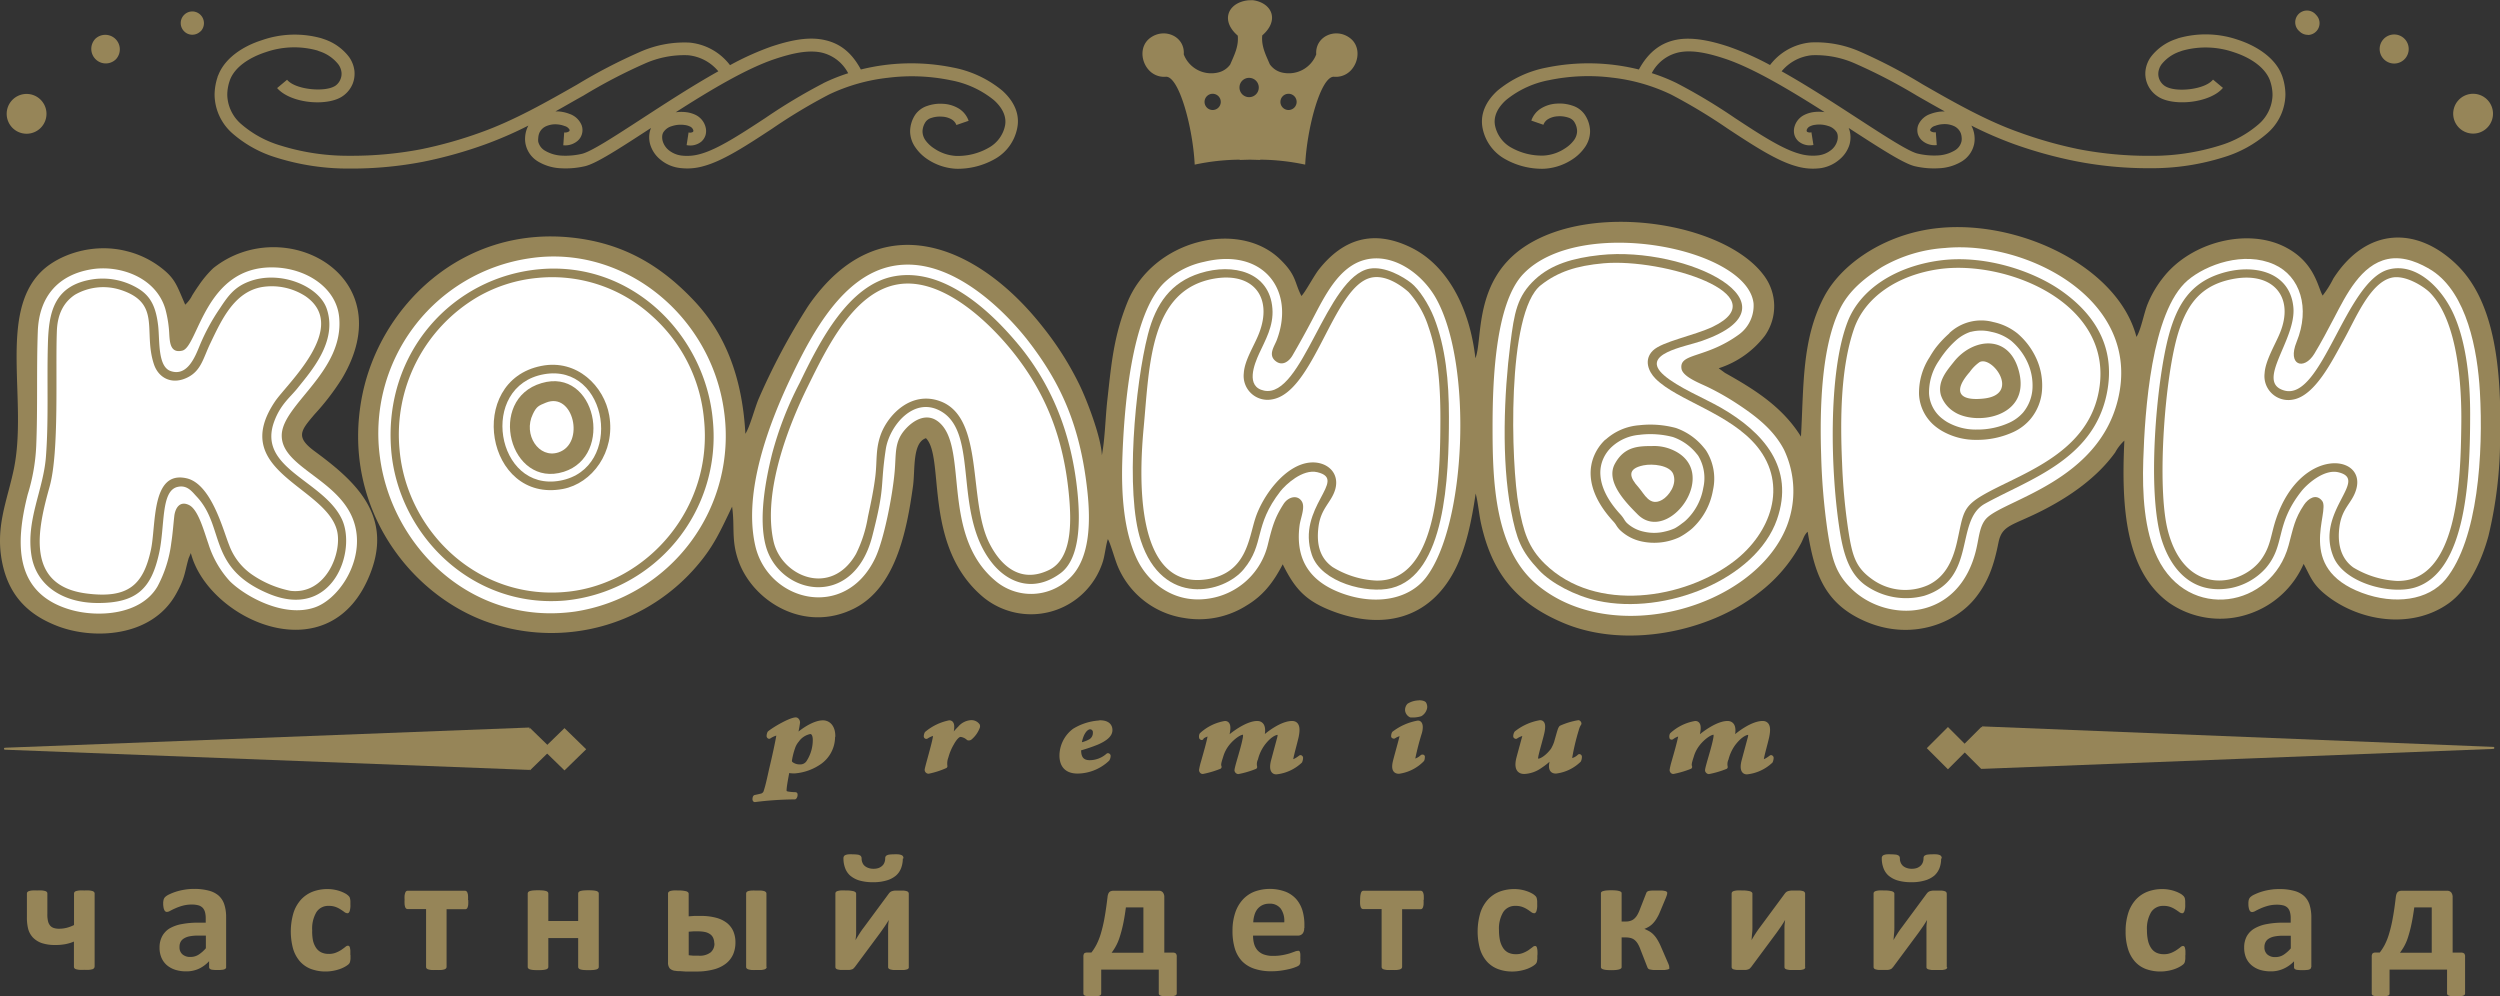 <?xml version="1.0" encoding="UTF-8"?> <svg xmlns="http://www.w3.org/2000/svg" viewBox="0 0 502.49 200.27"><rect x="0" y="0" width="502.49" height="200.27" fill="#333333" stroke="none"/> <defs> <style>.cls-1,.cls-2,.cls-4{fill:#968558;}.cls-1{stroke:#968558;stroke-linecap:round;stroke-linejoin:round;stroke-width:0.85px;}.cls-1,.cls-2,.cls-3{fill-rule:evenodd;}.cls-3{fill:#fff;}</style> </defs> <title>kalibri</title> <g id="Layer_2" data-name="Layer 2"> <g id="_1" data-name="???? 1"> <path class="cls-1" d="M160.78,154.07a2.75,2.75,0,0,1-1.86-.65.94.94,0,0,1-.18-.49,14,14,0,0,1,.64-2.62,4.44,4.44,0,0,1,.85-1.53,4.15,4.15,0,0,1,2.61-1.67c.55,0,.95.49.95,1.62a8.16,8.16,0,0,1-1.28,4.41,1.91,1.91,0,0,1-1.73.93Zm6.69-6.1c0-1.93-1-2.76-2.07-2.76-1.49,0-3.68,1.23-5.47,2.87-.07,0-.13,0-.13,0a20.84,20.84,0,0,0,.58-2.86c0-.3-.21-.6-.42-.6-1,0-4,1.67-5.3,2.69a1.41,1.41,0,0,0-.15.64c0,.05.06.12.09.12a4.73,4.73,0,0,1,1.68-.72c.21,0,.24.19.21.37-.27,1.67-1,4.93-1.46,6.83-.52,2.34-.76,3.45-1.1,4.47a1.21,1.21,0,0,1-1,.93c-.33.09-.61.14-1.15.26-.09.06-.16.51-.06.58a67.52,67.52,0,0,1,8-.54.77.77,0,0,0,.16-.6c-.55,0-1.13-.07-1.46-.12-.7-.11-.79-.37-.73-1,.06-.81.42-2.71.6-3.64a6.63,6.63,0,0,0,1.4.14,10.22,10.22,0,0,0,5.17-1.88,6.27,6.27,0,0,0,2.56-5.17Zm23.5.76h-.1c.1-.39.25-.93.31-1.27.24-1.05.39-2.25-.37-2.25a10.37,10.37,0,0,0-4.56,2.2,1.33,1.33,0,0,0-.15.6c0,.05.06.1.12.07a4.18,4.18,0,0,1,1.55-.65c.28,0,.22.4.12.95-.27,1.51-1.36,5.11-1.61,6.31a.37.37,0,0,0,.34.4A16.39,16.39,0,0,0,190,154a3.83,3.83,0,0,1,.22-1.9,10.92,10.92,0,0,1,1.09-2.62c.76-1.37,1.34-1.79,1.76-1.79a2.7,2.7,0,0,1,1.55.7.47.47,0,0,0,.37-.07,5.21,5.21,0,0,0,1.55-2.2.51.51,0,0,0,0-.3,1.58,1.58,0,0,0-1.34-.65,3.25,3.25,0,0,0-2.28,1.16,15.46,15.46,0,0,0-1.94,2.36Zm28.12-2.57a1,1,0,0,1,1,1.09,1.92,1.92,0,0,1-.85,1.67,6.76,6.76,0,0,1-2.19.79c-.06,0-.09-.05-.09-.1.3-2.27,1.31-3.45,2.16-3.45Zm2-.93a11,11,0,0,0-5.16,1.6,6.37,6.37,0,0,0-2.56,5c0,1.49.55,3.23,3.25,3.23a8.9,8.9,0,0,0,6-2.46,1.4,1.4,0,0,0,.19-.67c0-.07-.09-.12-.12-.12a5.55,5.55,0,0,1-3.65,1.41c-1.68,0-2.16-1.06-2.16-2.41a.87.87,0,0,1,0-.25s.12-.12.18-.12a32.47,32.47,0,0,0,3.47-1.18c1.67-.74,2.64-1.53,2.64-2.51s-.7-1.55-2.1-1.55Zm20.37,3a4.08,4.08,0,0,1,1.49-.7c.28,0,.25.42.18.58-.18,1.07-.85,3.39-1.36,5.19a11.4,11.4,0,0,0-.34,1.47c0,.13.09.37.31.37a18.89,18.89,0,0,0,3.37-1c-.18-.47-.06-.91.34-2.16a7.34,7.34,0,0,1,1.33-2.55c.86-1.07,2.28-2.18,3.07-2.18.4,0,.46.37.4.9-.3,2-1.58,5.64-1.7,6.66,0,.21.24.35.33.35a18.21,18.21,0,0,0,3.38-1,2.57,2.57,0,0,1,.18-1.65,8.69,8.69,0,0,1,1.4-3c1.24-1.65,2.37-2.23,3-2.23.39,0,.45.37.3,1l-1.24,4.62c-.31,1.16-.31,2.32.63,2.32a8.35,8.35,0,0,0,4.81-2.21,2,2,0,0,0,.15-.69c0-.07-.06-.07-.09-.12-.88.67-1.34.84-1.61.84s-.31-.24-.28-.47c.16-1,.73-2.92,1.1-4.52.24-1.21.39-2.71-.91-2.71-2,0-4.84,2.06-6,3.27a.28.28,0,0,1-.13,0c.09-.51.25-1,.28-1.51.09-1.18-.34-1.76-1.16-1.76-1.82,0-4.56,1.83-6.08,3.27a.55.55,0,0,1-.18,0c.12-.37.18-.7.27-1,.31-1.37.25-2.27-.48-2.27a9.29,9.29,0,0,0-4.72,2.32.93.93,0,0,0-.06.58s.06.07.09.07Zm44.39,3.87a3.48,3.48,0,0,1-1.55.86c-.21,0-.3-.14-.27-.49a53.29,53.29,0,0,1,1.37-5.29c.24-.88.24-1.92-.4-1.92a11.16,11.16,0,0,0-4.83,2.13,1.24,1.24,0,0,0-.13.6s.07.05.13.05a3.75,3.75,0,0,1,1.46-.58c.15,0,.21.19.15.37-.34,1.42-1,3.69-1.4,5.27-.24,1.06-.24,2,.79,2a8.14,8.14,0,0,0,4.68-2.37c.09-.07.12-.51.12-.63a.54.54,0,0,0-.12,0Zm-.61-10.9a4,4,0,0,0-2.06.58,1.37,1.37,0,0,0-.34,1,1.3,1.3,0,0,0,.73,1,5.66,5.66,0,0,0,1.92-.21,2,2,0,0,0,.94-1.32,1.3,1.3,0,0,0-.15-.79c-.06-.12-.43-.28-1-.28Zm21.16,6.79c-.33,1.23-1.12,4.09-1.24,4.6-.46,2.06.33,2.55,1.21,2.55a6,6,0,0,0,3.19-1.12A14.32,14.32,0,0,0,312,152s.12,0,.12,0l-.27,1.29c-.19.91-.13,1.77.88,1.77a8.13,8.13,0,0,0,4.65-2.23,1.59,1.59,0,0,0,.15-.74c0-.05-.06-.09-.09-.09a3.06,3.06,0,0,1-1.55.83c-.24,0-.34-.28-.3-.6a44.61,44.61,0,0,1,1.33-5.59,4,4,0,0,1,.52-1.21.33.33,0,0,0-.18-.25,14.58,14.58,0,0,0-3.5,1.06c-.24.31-.3.61-1,3.06a8,8,0,0,1-.67,1.44c-1,1.35-2.25,2.18-2.92,2.18-.37,0-.46-.3-.43-.72.16-1,.67-2.62,1.16-4.56s.18-2.46-.34-2.46a10.58,10.58,0,0,0-4.8,2.15,1.38,1.38,0,0,0-.18.68s.09.09.12.07a4,4,0,0,1,1.58-.65c.18,0,.18.21.12.48Zm29.64.24a4.08,4.08,0,0,1,1.49-.7c.28,0,.25.42.19.58-.19,1.07-.85,3.39-1.37,5.19a13.47,13.47,0,0,0-.34,1.47c0,.13.1.37.31.37a18.89,18.89,0,0,0,3.37-1c-.18-.47-.06-.91.34-2.16a7.14,7.14,0,0,1,1.34-2.55c.85-1.07,2.28-2.18,3.07-2.18.39,0,.45.37.39.9-.3,2-1.58,5.64-1.7,6.66,0,.21.24.35.33.35a18.21,18.21,0,0,0,3.38-1,2.64,2.64,0,0,1,.18-1.65,8.88,8.88,0,0,1,1.4-3c1.25-1.65,2.37-2.23,3-2.23.4,0,.46.37.3,1l-1.24,4.62c-.31,1.16-.31,2.32.64,2.32a8.33,8.33,0,0,0,4.8-2.21,2,2,0,0,0,.15-.69c0-.07-.06-.07-.09-.12-.88.67-1.34.84-1.61.84s-.3-.24-.27-.47c.15-1,.73-2.92,1.09-4.52.24-1.21.4-2.71-.91-2.71-2,0-4.84,2.06-6.05,3.27a.24.24,0,0,1-.12,0c.09-.51.24-1,.27-1.51.09-1.18-.34-1.76-1.16-1.76-1.82,0-4.56,1.83-6.08,3.27a.55.55,0,0,1-.18,0c.12-.37.18-.7.27-1,.31-1.37.25-2.27-.48-2.27a9.32,9.32,0,0,0-4.72,2.32.93.93,0,0,0-.06.58S336,148.18,336,148.18Z"></path> <path class="cls-2" d="M255.22,12.91c-.76-1.79-1.74-3.61-1.51-5.8,3.48-3,2-6.49-1.81-7.06a4,4,0,0,0-.6,0h-.11a4,4,0,0,0-.6.05c-3.8.57-5.29,4.06-1.81,7.06.23,2.19-.75,4-1.51,5.8A4.11,4.11,0,0,1,245,14.53a5.92,5.92,0,0,1-7.07-3.6c.28-3.59-3.85-5.44-6.73-3.32-2.12,1.55-1.94,4.58-.36,6.39a4.14,4.14,0,0,0,3.56,1.42c2.62.05,5.37,10.25,5.73,17.67a45,45,0,0,1,9.05-1v.06l2.05-.06,2.06.06v-.06a45,45,0,0,1,9.05,1c.36-7.42,3.11-17.62,5.73-17.67A4.14,4.14,0,0,0,271.65,14c1.58-1.81,1.76-4.84-.36-6.39-2.88-2.12-7-.27-6.73,3.32a5.92,5.92,0,0,1-7.07,3.6,4.11,4.11,0,0,1-2.27-1.62Zm-4.16,2.74a1.94,1.94,0,1,1-1.93,1.93,1.92,1.92,0,0,1,1.93-1.93Zm-7.32,3.2a1.63,1.63,0,1,1-1.63,1.62,1.63,1.63,0,0,1,1.63-1.62Zm15.24,0a1.63,1.63,0,1,1-1.62,1.62A1.63,1.63,0,0,1,259,18.85Zm238.13,8a4,4,0,1,1,2.8-1.17,3.94,3.94,0,0,1-2.8,1.17ZM463.86,7a2.32,2.32,0,0,1-1.67-.7A2.36,2.36,0,1,1,465.53,3a2.35,2.35,0,0,1,0,3.33,2.36,2.36,0,0,1-1.67.7Zm17.37,5.77a2.92,2.92,0,1,1,2.06-.86,2.91,2.91,0,0,1-2.06.86ZM23.32,11.89a2.9,2.9,0,0,1-4.12,0,2.93,2.93,0,0,1,0-4.13,2.92,2.92,0,0,1,4.12,4.13Zm17-5.61a2.36,2.36,0,0,1-1.67.7A2.28,2.28,0,0,1,37,6.28,2.33,2.33,0,0,1,37,3a2.32,2.32,0,0,1,1.66-.7,2.36,2.36,0,0,1,1.67,4ZM8.19,25.69a4,4,0,1,1,0-5.62,4,4,0,0,1,0,5.62Zm438.59-8c-1.27,1.5-3.77,2.45-6.31,2.76s-5.31,0-6.89-1.15a5.49,5.49,0,0,1-2-2.51,5.4,5.4,0,0,1-.34-2.63,6,6,0,0,1,1.08-2.73,10.52,10.52,0,0,1,4.94-3.54l.61-.22A20,20,0,0,1,449.83,8c4,1.31,7.5,3.76,8.77,7,.06.14.11.28.15.39a11.63,11.63,0,0,1,.61,3.61,10.5,10.5,0,0,1-3.66,7.8,23.78,23.78,0,0,1-8.7,4.79,48,48,0,0,1-14.77,2.22,76,76,0,0,1-14.85-1.38A87.61,87.61,0,0,1,404.91,29a78.46,78.46,0,0,1-8.68-3.76c.1.2.2.4.28.61a5.64,5.64,0,0,1,.37,1.7,5.06,5.06,0,0,1-.11,1.51,5.4,5.4,0,0,1-2.48,3.4,9.67,9.67,0,0,1-4.58,1.36,17,17,0,0,1-4.79-.4c-2.24-.5-7.08-3.65-13-7.48l-.35-.22a4.14,4.14,0,0,1,.31,1.07,5.38,5.38,0,0,1-.13,2.25,6.32,6.32,0,0,1-2,3A7.52,7.52,0,0,1,366,33.79a11.77,11.77,0,0,1-4.95-.38c-3.9-1.06-8.69-4.2-13.74-7.52A111.25,111.25,0,0,0,335.88,19,37,37,0,0,0,324,15.6a38.6,38.6,0,0,0-12.59.5,19.34,19.34,0,0,0-8.69,4c-1.68,1.51-2.59,3.3-2.22,5.16a6.59,6.59,0,0,0,3.05,4.29,12.54,12.54,0,0,0,6.71,1.72h0a8.63,8.63,0,0,0,4.37-1.49,6.54,6.54,0,0,0,1.75-1.63,3.19,3.19,0,0,0,.61-1.8,3.57,3.57,0,0,0-.67-2,2.25,2.25,0,0,0-1.12-.72,5.38,5.38,0,0,0-2.15-.25,4.14,4.14,0,0,0-1.95.6,2.18,2.18,0,0,0-.88,1.1l-2.43-.84a4.63,4.63,0,0,1,1.89-2.41,6.65,6.65,0,0,1,3.18-1,8,8,0,0,1,3.18.4A4.72,4.72,0,0,1,318.5,23a6.17,6.17,0,0,1,1.1,3.37h0a5.66,5.66,0,0,1-1.07,3.27A9,9,0,0,1,316.09,32a11.44,11.44,0,0,1-5.79,1.92h0a15.11,15.11,0,0,1-8.1-2.13,9.12,9.12,0,0,1-4.2-6c-.57-2.86.68-5.47,3-7.58a21.9,21.9,0,0,1,9.87-4.63,42,42,0,0,1,18.54.39c2-3.68,4.61-5.44,7.65-6s6.68.17,10.38,1.4a56.85,56.85,0,0,1,8.33,3.7A11.58,11.58,0,0,1,364,8.53a21.94,21.94,0,0,1,10,1.91A106.25,106.25,0,0,1,386.52,17c6,3.44,12.65,7.24,19.25,9.57A84.5,84.5,0,0,0,417.87,30a74.18,74.18,0,0,0,14.36,1.32,45.63,45.63,0,0,0,14-2.09A21.2,21.2,0,0,0,453.94,25a8,8,0,0,0,2.83-5.91,8.77,8.77,0,0,0-.48-2.8,1.91,1.91,0,0,0-.09-.26c-1-2.5-3.82-4.43-7.17-5.52a17.38,17.38,0,0,0-10.33-.34c-.18.06-.34.11-.48.17a7.92,7.92,0,0,0-3.77,2.61,3.47,3.47,0,0,0-.62,1.55,2.92,2.92,0,0,0,.17,1.39,3,3,0,0,0,1.05,1.34c1.05.74,3.09.94,5.12.69S444,17,444.81,16l2,1.67Zm-55.93,4.68c-1.92-1.06-3.8-2.13-5.61-3.17A108.52,108.52,0,0,0,373,12.83a19.47,19.47,0,0,0-8.8-1.73,9,9,0,0,0-6.1,3.23c5.17,2.89,10.54,6.39,15.24,9.44,5.67,3.68,10.33,6.71,12.13,7.11a14.49,14.49,0,0,0,4.06.36,7.27,7.27,0,0,0,3.37-1,2.85,2.85,0,0,0,1.34-1.77,2.53,2.53,0,0,0,.05-.79,3.19,3.19,0,0,0-.19-.93,2.66,2.66,0,0,0-1.34-1.4h0a4.57,4.57,0,0,0-2.28-.39,5.09,5.09,0,0,0-1.52.33,1.57,1.57,0,0,0-1,.75.37.37,0,0,0,0,.17.41.41,0,0,0,.08.14,1.39,1.39,0,0,0,1.05.23l.19,2.58a3.83,3.83,0,0,1-3.05-1,2.86,2.86,0,0,1-.79-1.4,2.91,2.91,0,0,1,.12-1.62A4.05,4.05,0,0,1,388,22.91a7.69,7.69,0,0,1,2.29-.5l.53,0ZM337.56,10.5A8.05,8.05,0,0,0,332,14.7a36.82,36.82,0,0,1,5,2,114.57,114.57,0,0,1,11.68,7c4.88,3.21,9.51,6.25,13,7.2a9.52,9.52,0,0,0,3.88.32,5.08,5.08,0,0,0,2.56-1.12,3.56,3.56,0,0,0,1.16-1.78,2.77,2.77,0,0,0,.08-1.17,1.83,1.83,0,0,0-.17-.53,2.94,2.94,0,0,0-1.7-1.29,5.67,5.67,0,0,0-2.66-.24,3,3,0,0,0-1,.29,1.21,1.21,0,0,0-.69.74.67.67,0,0,0,0,.24.57.57,0,0,0,.08.13,1.14,1.14,0,0,0,.87.1l.4,2.55a3.53,3.53,0,0,1-2.94-.69,2.75,2.75,0,0,1-.88-1.36,3.05,3.05,0,0,1,0-1.56,3.78,3.78,0,0,1,2.05-2.46,6.11,6.11,0,0,1,1.74-.53,8.27,8.27,0,0,1,2.28,0c-6.84-4.36-14.3-8.83-20-10.73-3.34-1.11-6.47-1.81-9.11-1.32ZM192.24,25.15a2.18,2.18,0,0,0-.88-1.1,4.11,4.11,0,0,0-2-.6,5.38,5.38,0,0,0-2.15.25,2.21,2.21,0,0,0-1.11.72,3.59,3.59,0,0,0-.68,2,3.19,3.19,0,0,0,.61,1.8,6.54,6.54,0,0,0,1.75,1.63,8.66,8.66,0,0,0,4.37,1.49h0a12.52,12.52,0,0,0,6.71-1.72A6.59,6.59,0,0,0,202,25.29c.38-1.86-.54-3.65-2.22-5.16a19.34,19.34,0,0,0-8.69-4,38.6,38.6,0,0,0-12.59-.5A36.92,36.92,0,0,0,166.62,19a110.29,110.29,0,0,0-11.4,6.85c-5.05,3.32-9.83,6.46-13.74,7.52a11.77,11.77,0,0,1-4.95.38,7.45,7.45,0,0,1-3.84-1.71,6.18,6.18,0,0,1-2-3,5.22,5.22,0,0,1-.14-2.25,4.14,4.14,0,0,1,.31-1.07l-.35.22c-5.89,3.83-10.74,7-13,7.48a17,17,0,0,1-4.79.4,9.7,9.7,0,0,1-4.58-1.36,5.36,5.36,0,0,1-2.48-3.4h0a5.06,5.06,0,0,1-.11-1.51,5.64,5.64,0,0,1,.37-1.7c.08-.21.18-.41.28-.61A77.65,77.65,0,0,1,97.58,29,87.24,87.24,0,0,1,85.11,32.5a76,76,0,0,1-14.85,1.38,48.1,48.1,0,0,1-14.77-2.22,23.78,23.78,0,0,1-8.7-4.79,10.5,10.5,0,0,1-3.66-7.8,11.63,11.63,0,0,1,.61-3.61c0-.11.09-.25.15-.39,1.28-3.28,4.75-5.73,8.77-7A20,20,0,0,1,64.6,7.69h0l.61.21a10.47,10.47,0,0,1,4.94,3.54,6,6,0,0,1,1.08,2.73,5.52,5.52,0,0,1-.33,2.63,5.58,5.58,0,0,1-2,2.51c-1.58,1.11-4.31,1.46-6.89,1.15s-5-1.26-6.31-2.76l2-1.67c.83,1,2.68,1.63,4.64,1.86s4.07.05,5.12-.69a2.9,2.9,0,0,0,1-1.34,2.8,2.8,0,0,0,.17-1.39A3.35,3.35,0,0,0,68,12.93a7.92,7.92,0,0,0-3.77-2.61l-.47-.18h0a17.41,17.41,0,0,0-10.34.34c-3.35,1.09-6.19,3-7.17,5.52a1.91,1.91,0,0,0-.09.26,8.81,8.81,0,0,0-.48,2.8A8,8,0,0,0,48.55,25a21.2,21.2,0,0,0,7.74,4.22,45.63,45.63,0,0,0,14,2.09A74.18,74.18,0,0,0,84.62,30a84.5,84.5,0,0,0,12.1-3.42C103.33,24.22,110,20.42,116,17a107.56,107.56,0,0,1,12.56-6.53,21.94,21.94,0,0,1,10-1.91,11.58,11.58,0,0,1,8.17,4.54A56.85,56.85,0,0,1,155,9.37c3.7-1.23,7.22-2,10.38-1.4s5.67,2.32,7.65,6a42,42,0,0,1,18.54-.39,22,22,0,0,1,9.88,4.63c2.35,2.11,3.6,4.72,3,7.58a9.12,9.12,0,0,1-4.2,6,15.11,15.11,0,0,1-8.1,2.13h0A11.4,11.4,0,0,1,186.41,32,8.9,8.9,0,0,1,184,29.64a5.66,5.66,0,0,1-1.07-3.27h0A6.17,6.17,0,0,1,184,23a4.76,4.76,0,0,1,2.43-1.73,8,8,0,0,1,3.18-.4,6.73,6.73,0,0,1,3.19,1,4.73,4.73,0,0,1,1.89,2.41l-2.44.84Zm-26.76-8.43a36.82,36.82,0,0,1,5-2,8.05,8.05,0,0,0-5.57-4.2c-2.64-.49-5.76.21-9.1,1.32-5.75,1.9-13.21,6.37-20,10.73a8.2,8.2,0,0,1,2.27,0,6.11,6.11,0,0,1,1.74.53,3.78,3.78,0,0,1,2,2.46,3.05,3.05,0,0,1,0,1.56,2.88,2.88,0,0,1-.87,1.36,3.55,3.55,0,0,1-2.94.69l.39-2.55a1.13,1.13,0,0,0,.87-.1.42.42,0,0,0,.08-.12h0a.5.5,0,0,0,0-.24,1.21,1.21,0,0,0-.69-.74,3.07,3.07,0,0,0-1-.29,5.7,5.7,0,0,0-2.67.24,2.94,2.94,0,0,0-1.7,1.29,1.83,1.83,0,0,0-.17.53,2.94,2.94,0,0,0,.08,1.17,3.7,3.7,0,0,0,1.16,1.78,5.08,5.08,0,0,0,2.56,1.12,9.52,9.52,0,0,0,3.88-.32c3.48-.95,8.11-4,13-7.2a113.38,113.38,0,0,1,11.67-7Zm-36.34,7.05c4.7-3.05,10.07-6.55,15.24-9.44a9,9,0,0,0-6.1-3.23,19.47,19.47,0,0,0-8.8,1.73,107.62,107.62,0,0,0-12.22,6.39c-1.82,1-3.7,2.11-5.62,3.17l.53,0a7.69,7.69,0,0,1,2.29.5,4,4,0,0,1,2.44,2.27A2.83,2.83,0,0,1,117,26.8h0a2.84,2.84,0,0,1-.78,1.4,3.84,3.84,0,0,1-3,1l.18-2.58a1.39,1.39,0,0,0,1-.23.41.41,0,0,0,.08-.14h0a.35.35,0,0,0,0-.17,1.57,1.57,0,0,0-1-.75A5.09,5.09,0,0,0,112,25a4.57,4.57,0,0,0-2.28.39,2.62,2.62,0,0,0-1.34,1.4,3.19,3.19,0,0,0-.19.93,2.87,2.87,0,0,0,0,.79h0a2.87,2.87,0,0,0,1.34,1.77,7.27,7.27,0,0,0,3.37,1,14.49,14.49,0,0,0,4.06-.36C118.82,30.48,123.48,27.45,129.14,23.77Z"></path> <path class="cls-2" d="M296.55,72c-1.17-10.36-5.79-18.79-13-22.28C276.05,46.08,270,48,265.14,54.1c-1,1.23-2.79,4.66-3.56,5.39-1.45-2.78-.93-4.14-4.35-7.43-8.33-8-25.59-3.86-30.66,8.78-2.74,6.84-3.18,12.23-4,19.57-.39,3.46-.47,7.83-1.1,11.1-.13-3.63-3-11.08-4.47-14.1a62.11,62.11,0,0,0-7.42-11.72c-12.92-16.44-32.77-25-47.11-4.23a132.57,132.57,0,0,0-10,18.74c-.81,1.94-1.71,5.51-2.65,7-.63-11.68-4.23-20.27-10.25-26.69-6.5-6.91-14-11.58-24.46-12.74C92.89,45.31,76.33,61.56,72.78,79.61c-4.44,22.62,10.34,41.13,27,46a38.45,38.45,0,0,0,40.56-12.18c3.09-3.66,4.42-6.6,6.81-11.6.58,4.11-.21,6.68,1.27,10.88,2.88,8.15,13.26,14.64,23.29,9.58,8.26-4.17,10.53-15.39,11.8-24.58.46-3.33-.17-8.7,2.6-9.64,3.88,3.89-.71,21.77,11.57,32a15.14,15.14,0,0,0,24-7.22c.38-1.19.62-3.47,1-4.49.54.89,1.41,4.14,2,5.5A17.25,17.25,0,0,0,238,124.21a17.82,17.82,0,0,0,12.56-2.51c3.2-1.91,5.32-4.5,7.26-8.28,2.34,4.7,4.38,7.15,9.4,9.18,10.28,4.15,20.18,2.12,25.38-8.4,2.14-4.33,3.22-9.65,4-15,.42,1.4.68,4.14,1.05,5.87,2.17,10,7,16,16.26,20,12.59,5.51,29.53,2,39.54-5.87a30.42,30.42,0,0,0,8.46-9.83c.57-1,.64-1.76,1.42-2.5,1.35,8,3.12,14.54,12,18.19s17.73.37,21.93-5.15c2.35-3.08,3.49-6.16,4.41-10.79.72-3.64,2.66-3.38,8.74-6.46,5.7-2.89,11.14-6.72,14.74-11.73a9,9,0,0,1,1.84-2.37c-.68,13.82.36,26.23,8.89,32.53a18,18,0,0,0,16.32,2.25,18.3,18.3,0,0,0,10.82-10c1.35,2.47,1.72,4,4.35,6.13,6.72,5.45,17.28,7.1,24.73,1.85,4.11-2.9,6.73-8.66,8.07-13.6a84.41,84.41,0,0,0,2.34-19.53c.3-13.49-.88-27.31-8.64-34.92-8-7.82-18.17-7.71-24.88,2.72a20,20,0,0,1-2.15,3.42c-1-1.77-1.59-6.66-7.42-9.7-7.62-4-19.08-1.09-24.66,6.11a21.63,21.63,0,0,0-3.11,5.33c-.73,1.79-1.31,5.13-2.23,6.57-3.9-14.94-26.08-24.8-43-21.4-9,1.81-16.48,7.15-19.72,13.21-4.56,8.55-4.13,17.81-4.71,28.23-3.72-6-9.4-9.52-15.29-12.82l-1.25-.92a19,19,0,0,0,9.26-6.51,10.3,10.3,0,0,0-.22-12.21c-7.86-10.53-34.34-14.89-48.09-5.7C296.11,56.5,298.07,68.32,296.55,72Z"></path> <path class="cls-2" d="M37.23,61.24c-1.56-3.52-1.89-5-4.31-7a18.6,18.6,0,0,0-7.5-3.77c-6.78-1.73-13.75.71-17.22,4.21-8.54,8.6-2.61,26-5.42,39.61-1.36,6.53-3.91,11.88-2.22,19.33,1.42,6.24,5.18,9.85,10.46,12,7.1,3,19.29,2.74,24.31-6.14,1.9-3.36,1.75-4.38,2.58-7.25l.45-1.07c3.45,13.48,28.23,24.78,36.16,3.87C79,103.28,71,96.42,63.23,90.69c-3.91-2.89-2.76-4.16,0-7.42a49.19,49.19,0,0,0,5.5-7.17C81.12,55.32,57,42.61,42.85,53.91a21.3,21.3,0,0,0-2.94,3.52c-.39.54-.83,1.23-1.24,1.87A6.5,6.5,0,0,1,37.23,61.24Z"></path> <path class="cls-3" d="M106.37,51.93a35.54,35.54,0,0,0-30,40c2.35,17.85,18.31,33.9,39.17,31a35.72,35.72,0,0,0,30-40.22C143,63.55,125.45,49,106.37,51.93Z"></path> <path class="cls-3" d="M479.92,52.07c-5.39,1.12-8.37,7.24-10.77,11.82-1.32,2.52-2.63,5-4,7.25-2.06,3.36-5.47,2.31-3.54-2.42,2.77-6.82.73-13.22-4.49-15.56-6.09-2.73-13.67,0-17.43,3.21-7.28,6.28-8.59,26.35-8.9,36.1-.22,6.78.18,14.15,2.85,19.65,6.24,12.87,22.92,10.09,26.36-2.5.95-3.51,1.19-5.32,3.1-8.16.82-1.22,2.43-2.36,3.65-.77,1.68,2.19-5.51,13.44,8,18.47,6.53,2.44,13.35,1.55,16.84-2.75,6.5-8,7.57-25.29,6.86-37.72-.48-8.32-2.6-19.7-9.6-24.3C486.63,53,483.26,51.37,479.92,52.07Z"></path> <path class="cls-3" d="M274.39,52.21c-5.3,1.34-8.12,7.29-10.63,12.05-1.35,2.57-2.64,4.89-4,7.23-.69,1.16-2.07,2.23-3.47,1s-.16-2.86.33-4.12C260.39,58.43,254,49.7,242,52.63a16.47,16.47,0,0,0-7.66,3.88c-7.13,6.31-8.47,26.56-8.77,36.23-.2,6.8.33,14.07,2.93,19.59,2.17,4.63,7.4,9.2,14.72,7.94a14.36,14.36,0,0,0,11.63-10.88c.88-3.58,1.37-5.33,3.15-8.1.95-1.47,2.85-1.92,3.69-.45.67,1.19-.28,3.27-.48,4.75-1,7.65,2.87,11.6,8.5,13.66,6.82,2.49,13.5,1.24,16.89-3.15,8.11-10.49,9.47-42.76,2.07-56.07C285.88,55,280,50.79,274.39,52.21Z"></path> <path class="cls-3" d="M18.43,54.12C11.88,55.18,7.87,59.42,7.6,66.57c-.28,7.6,0,15.45-.32,23.1a38.59,38.59,0,0,1-1.71,9.71c-2.48,9.74-2.85,20,8.84,23.24,5.36,1.48,13.9,1,17.25-4.75a25.07,25.07,0,0,0,2.77-8.78c.28-1.8.4-3.52.6-5.35.2-1.68,1.15-3.15,3-2.21s3,5.36,3.84,7.72a19.94,19.94,0,0,0,4.3,7.54c3,3,10.8,7.44,17.06,5.31,4.51-1.53,9.17-8.13,8.45-14.72-1.17-10.73-15.29-12.84-15.05-20,.22-6.16,12.59-12.74,11.54-23.63-.57-5.92-6.59-9.86-13.17-10-13.85-.32-15.15,16-18.37,16.73-2.35.55-2.5-1.53-2.61-3.35a23.4,23.4,0,0,0-.78-5C31.35,55.7,24.05,53.22,18.43,54.12Z"></path> <path class="cls-3" d="M300,86c0,11,.46,24.4,8.9,31.49,15.19,12.75,43.66,4.76,50.21-11.65a19.42,19.42,0,0,0-.55-15.49c-2.1-4-5.59-6.69-9.39-9.19a52.35,52.35,0,0,0-5.72-3.27c-1.65-.82-5.23-2.11-5.48-3.8-.47-3.17,4.86-2,11.54-6.85A7.18,7.18,0,0,0,352.46,61c-1.2-11.15-34.83-17.77-46.22-6C300.39,61,300,77.38,300,86Z"></path> <path class="cls-2" d="M108.49,54.11C91,55.66,77.15,70.8,78.61,90.23c1.28,17.12,16.19,32.12,35,30.47a33.1,33.1,0,0,0,29.68-36.06C141.87,67.56,127.21,52.45,108.49,54.11Z"></path> <path class="cls-2" d="M275.27,54c-8.71,1.62-13.46,26.06-21.17,24.52-3.82-.77-2-5.32-1-7.49,1.19-2.61,2.92-5.48,2.65-9-.55-7.37-7.9-9.21-14.54-7.12-5.84,1.83-8.88,6.08-10.48,12.31-2.58,10-4.59,31.8-1.43,41.44C233.7,122.1,246,119.27,250,114.4c4.27-5.17,1.9-8.65,7.39-15.7,1-1.25,4.4-4.5,7.39-3.79,6.32,1.51-4.29,7.08-1.11,16.59,1.88,5.62,11.2,7.9,16,6.7,10.82-2.66,11.57-22.18,11.56-34.45,0-7.08-.65-13.94-3-19.92-1.07-2.7-3-5.7-4.59-6.95S278.38,53.46,275.27,54Z"></path> <path class="cls-2" d="M480.13,54.16c-8.68,2.28-13.42,26.48-21,24.33-5.95-1.68,2.43-10.16,1.83-16.71-.67-7.27-8.16-8.9-14.71-6.77-5.91,1.91-8.63,6.1-10.35,12.46-2.48,9.19-4.5,32-1.28,41.44,1.85,5.49,5.94,10.57,13.53,9.33a12.72,12.72,0,0,0,7.22-4c4.07-4.72,1.77-8.64,7.24-15.55,1-1.26,4.46-4.48,7.41-3.76,6.29,1.52-4.76,7.86-1,17,2.2,5.29,11.45,7.64,16.36,6.16,10.48-3.17,11.11-22.53,11.11-34.89,0-6.87-.75-14.12-3.19-19.75S485.58,52.72,480.13,54.16Z"></path> <path class="cls-3" d="M391,49.84a29,29,0,0,0-12.81,3.88c-3.36,2.13-6.51,4.65-8.32,8.28-3.75,7.52-4.13,19.85-3.83,29.35a130.65,130.65,0,0,0,1.27,15.25c.88,5.77,1.6,8.61,4.87,11.78,7.05,6.84,21.69,6.73,25.08-8.16.55-2.4.66-4.82,2.21-6.23,4-3.64,22.25-7.46,26.21-23.62C430.66,60.13,407.16,48.3,391,49.84Z"></path> <path class="cls-3" d="M108.05,55.86a29.5,29.5,0,0,0-11.92,3.75A32.09,32.09,0,0,0,80.32,90.5c1.46,16.21,15.79,30.44,34,28.41,15.65-1.74,29.11-16.65,27.17-34.75A31.63,31.63,0,0,0,131,63.46,29.71,29.71,0,0,0,108.05,55.86Z"></path> <path class="cls-3" d="M179.32,53.49c-9.88,1.95-16,13.28-20.21,22.09-4.48,9.35-9.78,23.18-7.31,34.08,2.55,11.25,18.09,15.25,24.14,2.46,1.75-3.72,3.46-12.52,3.88-17.29.33-3.64-.11-6,2.12-8.52,1.66-1.87,4.61-3.73,7.2-1.06,5.33,5.49.15,22.33,10.82,31.4a11.11,11.11,0,0,0,15-.39c4.25-4,4.22-11.66,3.62-17.34-1.44-13.58-5.5-22.11-12-30.51C202.43,63.11,191.21,51.13,179.32,53.49Z"></path> <path class="cls-2" d="M321.57,51.27c-5.48.59-9.79,1.9-13,4.87-3.65,3.38-4.21,6.71-5,13-1.28,10-1.79,23.45.11,33.34,1.16,6.06,2.07,8.28,5.63,12.1,2.41,2.59,7.2,5.17,11.85,6.18,13.55,2.94,31.75-4.25,36-16.33,3.64-10.41-2.72-17.56-11.25-22.48-3.51-2-8.68-4.09-11.47-6.54-4.92-4.31,4.14-5.67,7.64-6.89C362.84,61.26,339.14,49.37,321.57,51.27Z"></path> <path class="cls-2" d="M19,56.09C10.65,57.2,9.78,63,9.62,69.39c-.2,7.4.17,15.18-.39,22.44-.51,6.65-4,12.66-2.92,19.74.94,6.11,6.3,9.58,13.19,9.63,8.1.06,10.94-3,12.49-10.07,1.19-5.48.32-12.4,3.65-13.25,2-.5,3,1,3.86,1.9,5.8,6.14,2.06,14.34,14.5,19.55,12.92,5.41,17.73-8.64,14.7-15C65,96.53,51.63,94.2,55.11,84.73c1.28-3.5,3.3-4.94,4.75-6.78,2.6-3.28,8.06-9.31,5.81-15.9-1.57-4.6-9.44-7.82-15.62-5.46-3,1.13-4.28,3-5.86,5.4a41.21,41.21,0,0,0-4.06,7.49c-.9,2.21-2.48,6.26-5.83,5.1-2.64-.91-2.17-6.16-2.51-9.1-.42-3.62-1.41-5.83-3.82-7.37A13.82,13.82,0,0,0,19,56.09Z"></path> <path class="cls-3" d="M275.47,55.84C267.93,57.76,264.08,79,255.6,80.29A4.8,4.8,0,0,1,250,75c.15-2.62,2.14-5.58,3.06-8,2.8-7.18-1.1-12.35-9-11-13,2.26-13,17.35-14.19,30-.83,8.91-2.14,32.78,12.78,30.42,7.89-1.26,8.31-8.06,9.67-12.24,1.48-4.57,6-10.76,11-11.21,3.22-.29,6,1.91,5.07,5.35-.76,2.68-2.9,3.78-3.38,7.58s.45,6.38,2.84,8.08a18.49,18.49,0,0,0,8.66,2.71c12.27.38,12.95-20.08,13-31.36.05-6.82-.29-13.61-2.39-19.63a19.12,19.12,0,0,0-4-7C281.66,57.4,278.46,55.08,275.47,55.84Z"></path> <path class="cls-3" d="M480.65,55.83c-4.33,1.06-7.22,8.29-9.57,12.5-2.24,4-5.74,11.29-10.28,12A4.8,4.8,0,0,1,455.18,75c.14-2.49,2.15-5.79,3.05-8,3-7.19-1.25-12.28-9-11-6.54,1.1-9.46,4.81-11.32,10.61-2.8,8.74-4.45,31.2-2.19,40,3.5,13.64,15.1,11.17,18.87,5.71,1.88-2.72,1.82-4.87,2.91-8.07,4.92-14.51,18.14-13,16.09-5.89-.81,2.81-2.89,3.68-3.38,7.6-.48,3.74.53,6.48,2.81,8.11a18.84,18.84,0,0,0,8.69,2.69c12.29.33,12.87-20,13-31.36.11-7.92-.67-20.9-6.36-26.64C487.12,57.56,483.39,55.15,480.65,55.83Z"></path> <path class="cls-2" d="M389.87,52.36c-8.75,1.18-15.93,5.68-18.49,12.28-4,10.28-3.46,30.53-1.55,42.32.77,4.75,2,8.32,4.93,10.54a14.14,14.14,0,0,0,12,2.25c10.69-3.34,6.05-15.09,12.19-18.5,8.75-4.86,21.71-8.75,24.48-22,2.2-10.5-3.69-17-9.11-20.81C408.6,54.41,398.83,51.15,389.87,52.36Z"></path> <path class="cls-3" d="M322.31,52.92c-5.49.49-9.2,1.73-12.59,4.38-7,5.47-6,36.26-4.46,44.4.93,5.08,1.9,8.37,5.26,11.64,10.27,10,28.14,7.06,38.07-.57,7.28-5.6,10.9-15.21,4.6-23-5.46-6.7-16.05-9.26-20.42-13.64-1.47-1.47-2.4-3.83-.55-5.66s8.28-3,12.08-4.81C357.53,59.24,334.4,51.86,322.31,52.92Z"></path> <path class="cls-3" d="M52.63,57.7c-5.62,1-8.15,6.72-10.38,11.36-1.36,2.84-1.79,5.3-4.32,6.68-3.21,1.75-6.06.33-7-2.56-2.19-6.6,1.59-12.26-6.74-14.93a11.37,11.37,0,0,0-9.14,1c-2.18,1.46-3.49,3.77-3.62,7.28-.31,8.13.51,24.26-1.46,31.29-2.31,8.26-5.08,19.87,7.42,21.47,8.4,1.08,11.41-1.74,12.94-8.76,1.09-5,0-16,7.15-14.4,5,1.11,7.36,10.43,8.57,13.41a12.42,12.42,0,0,0,4.68,6,20.83,20.83,0,0,0,7.69,3.22c7.17.8,10.4-7.77,9.32-12.1-2.23-8.92-21.95-11.92-12.44-26,2.38-3.53,15-14.93,6.12-21.11A12.46,12.46,0,0,0,52.63,57.7Z"></path> <path class="cls-2" d="M179.74,55.53c-9.2,1.68-15,13.11-19,21.41a69.37,69.37,0,0,0-5.58,14.39c-1.27,5.15-2.7,12.72-1.29,18.21,2.56,10,17.58,13.18,21.44-1.71,2.7-10.44,1.54-9.66,2.73-17.55.71-4.68,5.75-10.91,11.3-7.49,7.4,4.57,2.22,20.41,10,30.28,3,3.85,8.17,6.28,13.8,2.16,4-2.94,4-10.58,3.43-16.27-1.23-12.26-5.39-21.57-11.3-29C201.22,65,191,53.48,179.74,55.53Z"></path> <path class="cls-3" d="M389.69,54.1c-8.19,1.18-14.84,5.55-17.06,12.05-2.68,7.83-2.77,18.08-2.38,26.9a121.29,121.29,0,0,0,1.23,13.4c.8,5.17,1.42,7.53,4.72,9.91a11.35,11.35,0,0,0,11.3,1.26c3.27-1.53,4.92-4.53,5.87-8.75,1.23-5.47,1-6.89,5.07-9.29,7.24-4.26,20.77-8,23.34-20.56C425.44,61.11,403.44,52.13,389.69,54.1Z"></path> <path class="cls-3" d="M180.45,57.16c-8.83,1.49-14.19,12.6-18.1,20.54-3.72,7.55-9.11,21-6.88,31.07,1.56,7.06,11.54,11.37,16.59,2.56a26.47,26.47,0,0,0,2.39-7.45c.58-2.71,1.14-5.29,1.49-8.14.39-3.28,0-5.55,1.18-8.63,1.53-3.87,6.08-8.57,11.84-6.47,9,3.29,5.51,20,9.94,28.63,2,3.94,5.86,8.21,11.9,5.32,4.58-2.19,4.59-9.17,4.08-14.81-1.08-12-4.82-20.59-10.52-28.06C199.5,65.36,189.67,55.59,180.45,57.16Z"></path> <path class="cls-2" d="M108.8,73.55c-15.24,3-11.15,27.65,4.34,24.73,5.87-1.11,10.58-7.42,9.32-14.76C121.45,77.64,116,72.11,108.8,73.55Z"></path> <path class="cls-3" d="M395.85,65.73c-2.52.75-4.51,2.84-6.07,4.9-4,5.32-4.5,11.66,1.07,15.05,3.71,2.26,9.42,2.09,13.5.12,6.93-3.34,6.63-12.88.49-18.1A10.93,10.93,0,0,0,395.85,65.73Z"></path> <path class="cls-2" d="M396.13,66.68a8.28,8.28,0,0,0-3,1.75,18.63,18.63,0,0,0-2.54,2.8c-.36.47-.69,1-1,1.46a11.26,11.26,0,0,0-1.86,6.43,6.89,6.89,0,0,0,2.85,5.17,7.61,7.61,0,0,0,.81.55,11.53,11.53,0,0,0,5.92,1.5,15.37,15.37,0,0,0,6.64-1.42,8.21,8.21,0,0,0,2.68-2,8.32,8.32,0,0,0,1.89-4.81,11.19,11.19,0,0,0-1.12-5.54,12.56,12.56,0,0,0-3.17-4.08,9.5,9.5,0,0,0-4-1.79,8.32,8.32,0,0,0-4.09,0Zm-4.32.27a9.33,9.33,0,0,1,8.83-2.22A11.64,11.64,0,0,1,405.48,67a14.48,14.48,0,0,1,3.66,4.73,13.06,13.06,0,0,1,1.31,6.52,10.16,10.16,0,0,1-2.35,6,10,10,0,0,1-3.32,2.54,17.43,17.43,0,0,1-7.52,1.62,13.56,13.56,0,0,1-6.92-1.79,10.5,10.5,0,0,1-1-.66,8.81,8.81,0,0,1-3.62-6.61,13.13,13.13,0,0,1,2.14-7.58A19.61,19.61,0,0,1,389,70,21.05,21.05,0,0,1,391.81,67Z"></path> <path class="cls-2" d="M329.63,87.39A9.35,9.35,0,0,0,324,89.78a7.29,7.29,0,0,0-1.79,2.52,6.91,6.91,0,0,0-.53,3.22c.15,2.3,1.35,5,4.08,7.94a6.59,6.59,0,0,1,.73,1,3.76,3.76,0,0,0,.48.63,7.12,7.12,0,0,0,3.46,1.78,9.12,9.12,0,0,0,4.34-.06,9.93,9.93,0,0,0,1.87-.63,11.29,11.29,0,0,0,1.47-1,6.48,6.48,0,0,0,.71-.56h0a11.6,11.6,0,0,0,3.53-6.55,8.66,8.66,0,0,0-1-6.44,3.81,3.81,0,0,0-.32-.41,10.57,10.57,0,0,0-4.78-3.38,17.91,17.91,0,0,0-6.61-.46Zm-6.94,1a11.34,11.34,0,0,1,6.81-2.92,19.71,19.71,0,0,1,7.34.55,12.49,12.49,0,0,1,5.66,4,5.34,5.34,0,0,1,.44.57,10.54,10.54,0,0,1,1.36,7.93,13.58,13.58,0,0,1-4.16,7.68h0a9.4,9.4,0,0,1-.87.69,12.76,12.76,0,0,1-1.74,1.1,12,12,0,0,1-7.51.85,9,9,0,0,1-4.44-2.33,5.22,5.22,0,0,1-.72-.93,4.65,4.65,0,0,0-.52-.7c-3.08-3.32-4.43-6.43-4.61-9.14a9,9,0,0,1,.68-4.13A9.52,9.52,0,0,1,322.69,88.34Z"></path> <path class="cls-3" d="M109.34,75.22C96.1,77.58,99.65,99,112.59,96.61S122.3,72.91,109.34,75.22Z"></path> <path class="cls-2" d="M108.86,77c-11.11,3.25-6.41,21.23,4.45,17.83C123.51,91.61,119.72,73.79,108.86,77Z"></path> <path class="cls-2" d="M392.73,72.71c-1.4,1.76-3.4,4-2.6,6.77a6.36,6.36,0,0,0,2.67,3.31c4.3,2.79,15,1.17,13.12-7.63C404.17,67,396.6,67.83,392.73,72.71Z"></path> <path class="cls-2" d="M324.59,93.21c-1.94,3.56,2.13,7.74,4.59,10.2,6.24,6.2,17.11-8.85,6.74-13.09a9.18,9.18,0,0,0-3.14-.67C329.75,89.67,326.64,89.46,324.59,93.21Z"></path> <path class="cls-3" d="M109.73,80.93c-1.48.6-1.91.79-2.63,2.31-2,4.1,1.19,9,5.15,7.69C117.66,89.15,115.26,78.68,109.73,80.93Z"></path> <path class="cls-3" d="M330.34,93.53c-3.41.69-2.8,2.45-1,4.42,1.2,1.36,2.23,3.94,4.74,2.52,1.25-.7,3.11-3.06,2.21-5.25C335.55,93.53,332.22,93.15,330.34,93.53Z"></path> <path class="cls-3" d="M397.91,72.77a8,8,0,0,0-2,2c-3.42,3.89-2.22,5.88,2.79,5.34C406.2,79.31,400.49,71.47,397.91,72.77Z"></path> <path class="cls-2" d="M19,194.31a.45.45,0,0,1-.1.29.74.74,0,0,1-.32.21,3.63,3.63,0,0,1-.65.12,9.33,9.33,0,0,1-1,0,9.7,9.7,0,0,1-1,0,3.63,3.63,0,0,1-.65-.12.72.72,0,0,1-.33-.21.5.5,0,0,1-.09-.29v-5.06a8.4,8.4,0,0,1-1.72.52,10.4,10.4,0,0,1-2,.17,8.33,8.33,0,0,1-2.76-.39,4.58,4.58,0,0,1-1.76-1.11,4.12,4.12,0,0,1-.94-1.67,9.14,9.14,0,0,1-.27-2.44V179.6a.5.5,0,0,1,.09-.29.76.76,0,0,1,.34-.21,3.37,3.37,0,0,1,.63-.12,9.29,9.29,0,0,1,1,0,9.37,9.37,0,0,1,1,0,3.37,3.37,0,0,1,.63.12.67.67,0,0,1,.33.21.44.44,0,0,1,.09.29v4.11a5.58,5.58,0,0,0,.17,1.6,2.12,2.12,0,0,0,.46.81,1.64,1.64,0,0,0,.72.42,3.28,3.28,0,0,0,1,.13,6.07,6.07,0,0,0,1.54-.19,7.48,7.48,0,0,0,1.47-.55V179.6a.5.5,0,0,1,.09-.29.72.72,0,0,1,.33-.21,3.63,3.63,0,0,1,.65-.12,9.7,9.7,0,0,1,1,0,9.33,9.33,0,0,1,1,0,3.63,3.63,0,0,1,.65.12.74.74,0,0,1,.32.21.45.45,0,0,1,.1.29v14.71Zm26.46.05a.44.44,0,0,1-.16.36,1.16,1.16,0,0,1-.52.19,6.87,6.87,0,0,1-1.05.06,7,7,0,0,1-1.09-.06.9.9,0,0,1-.47-.19.45.45,0,0,1-.14-.36v-1.17A6.64,6.64,0,0,1,40,194.7a6,6,0,0,1-2.57.54,7.3,7.3,0,0,1-2.15-.3,5,5,0,0,1-1.7-.91,4.11,4.11,0,0,1-1.11-1.49,5,5,0,0,1-.4-2.08,4.73,4.73,0,0,1,.5-2.23A4.19,4.19,0,0,1,34,186.66a7.45,7.45,0,0,1,2.47-.91,17.55,17.55,0,0,1,3.44-.3h1.44v-.88a4.87,4.87,0,0,0-.14-1.22,2.08,2.08,0,0,0-.46-.87,1.94,1.94,0,0,0-.86-.51,4.91,4.91,0,0,0-1.32-.16,6.93,6.93,0,0,0-1.85.23,10.35,10.35,0,0,0-1.44.51q-.63.28-1.05.51a1.46,1.46,0,0,1-.68.23.5.5,0,0,1-.32-.11.73.73,0,0,1-.23-.33,1.77,1.77,0,0,1-.14-.53,3.69,3.69,0,0,1-.06-.69,2.92,2.92,0,0,1,.09-.81,1.26,1.26,0,0,1,.31-.53,3.06,3.06,0,0,1,.81-.52,10,10,0,0,1,1.35-.54,11.32,11.32,0,0,1,1.69-.4,10.63,10.63,0,0,1,1.89-.16,11.1,11.1,0,0,1,3,.34,4.9,4.9,0,0,1,2,1,4.06,4.06,0,0,1,1.15,1.8,8.17,8.17,0,0,1,.36,2.62v9.89Zm-4.08-6.31H39.8a8.35,8.35,0,0,0-1.71.15,3.27,3.27,0,0,0-1.16.45,1.76,1.76,0,0,0-.65.71,2.12,2.12,0,0,0-.2,1,1.83,1.83,0,0,0,.58,1.45,2.29,2.29,0,0,0,1.62.53,3,3,0,0,0,1.61-.44,6.66,6.66,0,0,0,1.49-1.31v-2.5ZM70.45,192c0,.28,0,.52,0,.72a4.79,4.79,0,0,1-.07.49,2,2,0,0,1-.1.32,1.33,1.33,0,0,1-.25.31,4.28,4.28,0,0,1-.68.46,6.49,6.49,0,0,1-1.09.49,8.48,8.48,0,0,1-1.32.34,8.49,8.49,0,0,1-4.49-.39,5.64,5.64,0,0,1-2.21-1.56,6.83,6.83,0,0,1-1.34-2.52,13.28,13.28,0,0,1,.1-7.21,7.25,7.25,0,0,1,1.54-2.67,6.32,6.32,0,0,1,2.34-1.57,8.34,8.34,0,0,1,3-.51,7.07,7.07,0,0,1,1.3.12,7.14,7.14,0,0,1,1.19.31,6.4,6.4,0,0,1,1,.44,2.87,2.87,0,0,1,.62.44,1.31,1.31,0,0,1,.26.3,1.08,1.08,0,0,1,.11.32,4.41,4.41,0,0,1,.07.49c0,.2,0,.43,0,.7a3.87,3.87,0,0,1-.16,1.35c-.11.26-.25.39-.43.39a1.08,1.08,0,0,1-.6-.23c-.2-.15-.45-.33-.74-.51a4.85,4.85,0,0,0-1-.51,3.74,3.74,0,0,0-1.42-.23,2.8,2.8,0,0,0-2.47,1.24,6.45,6.45,0,0,0-.86,3.65A9.38,9.38,0,0,0,62.9,189a4.35,4.35,0,0,0,.63,1.51,2.67,2.67,0,0,0,1.06.92,3.4,3.4,0,0,0,1.48.3,3.68,3.68,0,0,0,1.47-.26,6.05,6.05,0,0,0,1.08-.56c.31-.21.56-.4.78-.57a.87.87,0,0,1,.52-.26.41.41,0,0,1,.25.08.6.6,0,0,1,.16.31,4.92,4.92,0,0,1,.09.57q0,.35,0,.9Zm23.66-11.11a7.78,7.78,0,0,1,0,.91,2.24,2.24,0,0,1-.12.57.64.64,0,0,1-.21.3.5.5,0,0,1-.27.08H89.76v11.59a.51.51,0,0,1-.1.29.85.85,0,0,1-.33.21,3.33,3.33,0,0,1-.64.12,9.49,9.49,0,0,1-1,0,9.21,9.21,0,0,1-1,0,3.54,3.54,0,0,1-.63-.12.72.72,0,0,1-.33-.21.5.5,0,0,1-.09-.29V182.72h-3.7a.48.48,0,0,1-.29-.09.72.72,0,0,1-.21-.3,2.87,2.87,0,0,1-.12-.59,8.27,8.27,0,0,1,0-.93,6.2,6.2,0,0,1,0-.82,3.46,3.46,0,0,1,.13-.55.79.79,0,0,1,.2-.31.45.45,0,0,1,.28-.09H93.47a.44.44,0,0,1,.27.09.63.63,0,0,1,.21.31,1.88,1.88,0,0,1,.12.56,7.2,7.2,0,0,1,0,.86Zm26.24,13.45a.45.45,0,0,1-.1.29.78.78,0,0,1-.33.21,3.5,3.5,0,0,1-.64.12,12.65,12.65,0,0,1-2,0,3.46,3.46,0,0,1-.65-.12.74.74,0,0,1-.32-.21.45.45,0,0,1-.1-.29v-5.79h-6v5.79a.45.45,0,0,1-.1.29.71.71,0,0,1-.34.21,3.37,3.37,0,0,1-.63.12,12.65,12.65,0,0,1-2,0,3.37,3.37,0,0,1-.63-.12.71.71,0,0,1-.34-.21.45.45,0,0,1-.1-.29V179.6a.45.45,0,0,1,.1-.29.71.71,0,0,1,.34-.21,3.37,3.37,0,0,1,.63-.12,12.65,12.65,0,0,1,2,0,3.37,3.37,0,0,1,.63.12.71.71,0,0,1,.34.21.45.45,0,0,1,.1.29v5.52h6V179.6a.45.45,0,0,1,.1-.29.74.74,0,0,1,.32-.21,3.46,3.46,0,0,1,.65-.12,12.65,12.65,0,0,1,2,0,3.5,3.5,0,0,1,.64.12.78.78,0,0,1,.33.21.45.45,0,0,1,.1.29v14.71Zm33.75,0a.45.45,0,0,1-.1.29.74.74,0,0,1-.32.21,3.54,3.54,0,0,1-.63.12,9.78,9.78,0,0,1-1,0,9.09,9.09,0,0,1-1,0,3.5,3.5,0,0,1-.64-.12.76.76,0,0,1-.34-.21.45.45,0,0,1-.1-.29V179.6a.45.45,0,0,1,.1-.29.76.76,0,0,1,.34-.21A3.5,3.5,0,0,1,151,179a9.09,9.09,0,0,1,1,0,9.78,9.78,0,0,1,1,0,3.54,3.54,0,0,1,.63.12.74.74,0,0,1,.32.21.45.45,0,0,1,.1.29v14.71Zm-15.7-10.16,1.14-.08c.38,0,.81,0,1.28,0a11.53,11.53,0,0,1,3.13.37,6,6,0,0,1,2.18,1.06,4.31,4.31,0,0,1,1.27,1.67,5.61,5.61,0,0,1,.42,2.23,5.94,5.94,0,0,1-.46,2.38,4.85,4.85,0,0,1-1.43,1.85,6.69,6.69,0,0,1-2.44,1.18,13,13,0,0,1-3.52.43h-1.11l-1.1,0-1-.07c-.34,0-.67,0-1-.07a1.78,1.78,0,0,1-1.14-.48,1.82,1.82,0,0,1-.35-1.21V179.6a.45.45,0,0,1,.1-.29.74.74,0,0,1,.32-.21,3.59,3.59,0,0,1,.62-.12,8.15,8.15,0,0,1,.93,0,6.43,6.43,0,0,1,1.69.16c.33.12.49.28.49.5v4.55Zm5.17,5.45a2.78,2.78,0,0,0-.18-1,1.83,1.83,0,0,0-.55-.78,2.88,2.88,0,0,0-1-.49,6.59,6.59,0,0,0-1.53-.16l-1,0-.88.07V192l.93.09c.31,0,.67,0,1.07,0a3.59,3.59,0,0,0,2.4-.66,2.3,2.3,0,0,0,.77-1.84Zm39.1,4.76a.39.39,0,0,1-.09.28.6.6,0,0,1-.32.19,3.35,3.35,0,0,1-.62.11q-.39,0-1,0c-.39,0-.73,0-1,0a4.09,4.09,0,0,1-.66-.11.75.75,0,0,1-.36-.19.37.37,0,0,1-.11-.28V187.8c0-.47,0-1,0-1.44s.07-1,.13-1.45c-.27.46-.55.91-.86,1.36s-.62.89-.94,1.33l-5,6.74-.28.31a.76.76,0,0,1-.33.19,1.75,1.75,0,0,1-.52.11l-.81,0c-.4,0-.72,0-1,0a3.29,3.29,0,0,1-.59-.11.56.56,0,0,1-.31-.2.48.48,0,0,1-.09-.29V179.58a.48.48,0,0,1,.09-.27.72.72,0,0,1,.33-.21,3.54,3.54,0,0,1,.63-.12,8.78,8.78,0,0,1,1,0,6,6,0,0,1,1.64.16c.32.12.48.27.48.48v6.53c0,.46,0,.92,0,1.41s-.07.95-.13,1.4c.27-.44.53-.88.81-1.31a14.15,14.15,0,0,1,.88-1.26l5-6.77a1.63,1.63,0,0,1,.28-.3,1.18,1.18,0,0,1,.37-.2,3.19,3.19,0,0,1,.54-.11q.33,0,.84,0t1,0a3.27,3.27,0,0,1,.61.12.59.59,0,0,1,.3.22.47.47,0,0,1,.08.29v14.76Zm-1.21-21.8a5.35,5.35,0,0,1-.32,1.84,3.76,3.76,0,0,1-1,1.51,5,5,0,0,1-1.85,1,9.16,9.16,0,0,1-2.82.38,9.53,9.53,0,0,1-2.75-.35,5.1,5.1,0,0,1-1.86-1,3.69,3.69,0,0,1-1-1.51,5.49,5.49,0,0,1-.33-1.94.76.76,0,0,1,.09-.4.63.63,0,0,1,.31-.26,2.14,2.14,0,0,1,.58-.14,8.15,8.15,0,0,1,.93,0,6.86,6.86,0,0,1,.88.05,1.28,1.28,0,0,1,.53.16.53.53,0,0,1,.25.26.72.72,0,0,1,.08.37,2,2,0,0,0,.16.82,1.61,1.61,0,0,0,.46.66,2.23,2.23,0,0,0,.76.42,2.86,2.86,0,0,0,1,.16,3.22,3.22,0,0,0,1-.14,2.27,2.27,0,0,0,.74-.44,1.61,1.61,0,0,0,.46-.66,2.18,2.18,0,0,0,.16-.85.75.75,0,0,1,.07-.35.51.51,0,0,1,.25-.25,1.33,1.33,0,0,1,.51-.16,6,6,0,0,1,.82-.05,9,9,0,0,1,1,0,2.51,2.51,0,0,1,.61.14.66.66,0,0,1,.32.26.76.76,0,0,1,.09.4Zm39.88,27.12a.38.38,0,0,1-.09.25.6.6,0,0,1-.29.18,2.7,2.7,0,0,1-.55.12,6.64,6.64,0,0,1-.84,0,7.24,7.24,0,0,1-.88,0,2.7,2.7,0,0,1-.55-.12.64.64,0,0,1-.3-.18.45.45,0,0,1-.08-.26V192.3a1.07,1.07,0,0,1,.16-.67.94.94,0,0,1,.64-.17h.81a10.67,10.67,0,0,0,1-1.56,13.19,13.19,0,0,0,.87-2.17,28.59,28.59,0,0,0,.74-3.1q.33-1.8.63-4.32a2.25,2.25,0,0,1,.11-.54,1.25,1.25,0,0,1,.2-.4.76.76,0,0,1,.34-.24,1.28,1.28,0,0,1,.5-.09h9.11a1,1,0,0,1,.87.34,1.5,1.5,0,0,1,.28,1v11.09h1.68a.93.93,0,0,1,.63.17.89.89,0,0,1,.19.67v7.37a.45.45,0,0,1-.08.26.59.59,0,0,1-.3.18,2.82,2.82,0,0,1-.56.12,7.06,7.06,0,0,1-.87,0,7,7,0,0,1-.86,0,2.55,2.55,0,0,1-.55-.12.7.7,0,0,1-.3-.18.38.38,0,0,1-.09-.25v-4.81H221.34v4.81Zm8.48-17.33H226.3c-.18,1.38-.38,2.57-.6,3.56a25.34,25.34,0,0,1-.7,2.57,9.59,9.59,0,0,1-.77,1.76,10.32,10.32,0,0,1-.8,1.22h6.39v-9.11Zm32.31,4.18a1.56,1.56,0,0,1-.34,1.12,1.2,1.2,0,0,1-.93.37h-9a6.08,6.08,0,0,0,.22,1.7,3.31,3.31,0,0,0,.71,1.29,3.15,3.15,0,0,0,1.25.81,5.28,5.28,0,0,0,1.84.28,9.88,9.88,0,0,0,1.91-.16,13,13,0,0,0,1.42-.34l1-.35a1.74,1.74,0,0,1,.64-.16.58.58,0,0,1,.25,0,.46.46,0,0,1,.17.21,1.67,1.67,0,0,1,.09.42,6.75,6.75,0,0,1,0,.68,5.73,5.73,0,0,1,0,.62,2.42,2.42,0,0,1,0,.43,1,1,0,0,1-.09.3,1.05,1.05,0,0,1-.18.25,2.06,2.06,0,0,1-.58.31,8.73,8.73,0,0,1-1.22.4c-.5.12-1.06.24-1.7.33a13.12,13.12,0,0,1-2,.15,10.53,10.53,0,0,1-3.44-.5,6.12,6.12,0,0,1-2.47-1.49,6.42,6.42,0,0,1-1.47-2.54,12,12,0,0,1-.48-3.59,11.11,11.11,0,0,1,.51-3.53,7.36,7.36,0,0,1,1.48-2.67,6.35,6.35,0,0,1,2.37-1.67,9.06,9.06,0,0,1,6.3,0,5.74,5.74,0,0,1,2.16,1.5,6.34,6.34,0,0,1,1.24,2.29,10,10,0,0,1,.39,2.87v.65Zm-4-1.18a4.21,4.21,0,0,0-.7-2.74,2.7,2.7,0,0,0-2.32-1,3.12,3.12,0,0,0-1.38.29,3,3,0,0,0-1,.8,3.49,3.49,0,0,0-.59,1.19,5.72,5.72,0,0,0-.24,1.46Zm28-4.49a7.78,7.78,0,0,1,0,.91,2.24,2.24,0,0,1-.12.57.64.64,0,0,1-.21.3.5.5,0,0,1-.27.08h-3.71v11.59a.51.51,0,0,1-.1.29.85.85,0,0,1-.33.21,3.33,3.33,0,0,1-.64.12,9.49,9.49,0,0,1-1,0,9.21,9.21,0,0,1-1,0,3.54,3.54,0,0,1-.63-.12.72.72,0,0,1-.33-.21.5.5,0,0,1-.09-.29V182.72h-3.7a.48.48,0,0,1-.29-.09.72.72,0,0,1-.21-.3,2.87,2.87,0,0,1-.12-.59,8.27,8.27,0,0,1,0-.93,6.2,6.2,0,0,1,.05-.82,3.46,3.46,0,0,1,.13-.55.79.79,0,0,1,.2-.31.45.45,0,0,1,.28-.09h11.53a.44.44,0,0,1,.27.09.63.63,0,0,1,.21.31,1.88,1.88,0,0,1,.12.56,7.2,7.2,0,0,1,0,.86ZM309,192c0,.28,0,.52,0,.72a4.79,4.79,0,0,1-.07.49,2,2,0,0,1-.1.32,1.44,1.44,0,0,1-.26.31,4.09,4.09,0,0,1-.67.46,6.49,6.49,0,0,1-1.09.49,8.33,8.33,0,0,1-1.33.34,7.91,7.91,0,0,1-1.48.14,8,8,0,0,1-3-.53,5.64,5.64,0,0,1-2.21-1.56,6.83,6.83,0,0,1-1.34-2.52,13.28,13.28,0,0,1,.1-7.21,7.25,7.25,0,0,1,1.54-2.67,6.32,6.32,0,0,1,2.34-1.57,8.34,8.34,0,0,1,3-.51,7.67,7.67,0,0,1,2.48.43,6.53,6.53,0,0,1,1,.44,2.87,2.87,0,0,1,.62.44,1.31,1.31,0,0,1,.26.3,1.48,1.48,0,0,1,.11.32,4.41,4.41,0,0,1,.07.49c0,.2,0,.43,0,.7a3.87,3.87,0,0,1-.16,1.35c-.12.26-.26.39-.43.39a1.05,1.05,0,0,1-.6-.23c-.21-.15-.45-.33-.74-.51a4.85,4.85,0,0,0-1-.51,3.78,3.78,0,0,0-1.42-.23,2.8,2.8,0,0,0-2.47,1.24,6.45,6.45,0,0,0-.86,3.65,9.41,9.41,0,0,0,.21,2.09,4.55,4.55,0,0,0,.64,1.51,2.64,2.64,0,0,0,1.05.92,3.46,3.46,0,0,0,1.48.3,3.7,3.7,0,0,0,1.48-.26,6.05,6.05,0,0,0,1.08-.56l.78-.57a.84.84,0,0,1,.52-.26.41.41,0,0,1,.25.08.69.69,0,0,1,.15.31,3.42,3.42,0,0,1,.09.57,7.38,7.38,0,0,1,0,.9Zm26.57,2.5a.32.32,0,0,1-.09.23.68.68,0,0,1-.33.14,4.64,4.64,0,0,1-.63.1c-.27,0-.6,0-1,0s-.84,0-1.14,0a6.47,6.47,0,0,1-.7-.1.66.66,0,0,1-.56-.45l-1.37-3.51a7.07,7.07,0,0,0-.54-1.19,3.12,3.12,0,0,0-.64-.77,2.2,2.2,0,0,0-.79-.41,3.91,3.91,0,0,0-1-.12h-.84v6a.33.33,0,0,1-.12.23,1.08,1.08,0,0,1-.36.19,3.67,3.67,0,0,1-.64.12,11.66,11.66,0,0,1-1.93,0,3.5,3.5,0,0,1-.64-.12,1,1,0,0,1-.36-.19.35.35,0,0,1-.11-.23V179.5a.31.31,0,0,1,.11-.22.75.75,0,0,1,.36-.18,3.5,3.5,0,0,1,.64-.12,11.66,11.66,0,0,1,1.93,0,3.67,3.67,0,0,1,.64.12.81.81,0,0,1,.36.18.29.29,0,0,1,.12.22v5.72h.84a2.92,2.92,0,0,0,.92-.13,2,2,0,0,0,.75-.41,3,3,0,0,0,.63-.76,7,7,0,0,0,.55-1.19l1.24-3.17a.69.69,0,0,1,.51-.48A4,4,0,0,1,332,179q.42,0,1.11,0c.41,0,.74,0,1,0a4.53,4.53,0,0,1,.61.1.64.64,0,0,1,.3.16.29.29,0,0,1,.09.22,1.77,1.77,0,0,1-.07.4c-.05.15-.12.36-.23.63l-1.17,2.8a9.32,9.32,0,0,1-.73,1.42,5.83,5.83,0,0,1-.8,1,4.22,4.22,0,0,1-.81.6,5,5,0,0,1-.79.37v0a9.33,9.33,0,0,1,.95.46,3.92,3.92,0,0,1,.85.65,5.42,5.42,0,0,1,.78,1,11.39,11.39,0,0,1,.73,1.41l1.43,3.3a3.2,3.2,0,0,1,.15.37l.1.28c0,.08,0,.15,0,.21a.71.71,0,0,1,0,.14Zm27.28-.11a.45.45,0,0,1-.09.28.65.65,0,0,1-.32.19,3.66,3.66,0,0,1-.63.11c-.26,0-.58,0-1,0s-.73,0-1,0a4.09,4.09,0,0,1-.66-.11.75.75,0,0,1-.37-.19.41.41,0,0,1-.11-.28V187.8c0-.47,0-1,0-1.44s.08-1,.13-1.45c-.27.46-.55.91-.86,1.36s-.62.89-.94,1.33l-5,6.74-.28.31a.86.86,0,0,1-.34.19,1.75,1.75,0,0,1-.52.11l-.81,0q-.58,0-1,0a3,3,0,0,1-.59-.11.55.55,0,0,1-.32-.2.48.48,0,0,1-.09-.29V179.58a.48.48,0,0,1,.09-.27.72.72,0,0,1,.33-.21,3.54,3.54,0,0,1,.63-.12,8.89,8.89,0,0,1,1,0,6.13,6.13,0,0,1,1.65.16c.32.12.48.27.48.48v6.53c0,.46,0,.92-.06,1.41s-.07.95-.12,1.4c.26-.44.52-.88.8-1.31s.57-.86.88-1.26l5-6.77a1.63,1.63,0,0,1,.28-.3,1.18,1.18,0,0,1,.37-.2A3.13,3.13,0,0,1,360,179c.22,0,.49,0,.83,0s.71,0,1,0a3.15,3.15,0,0,1,.6.12.52.52,0,0,1,.3.22.48.48,0,0,1,.09.29v14.76Zm28.53,0a.45.45,0,0,1-.09.28.65.65,0,0,1-.32.19,3.66,3.66,0,0,1-.63.11c-.26,0-.58,0-1,0s-.73,0-1,0a4.09,4.09,0,0,1-.66-.11.8.8,0,0,1-.37-.19.4.4,0,0,1-.1-.28V187.8c0-.47,0-1,0-1.44s.07-1,.12-1.45c-.27.46-.55.91-.86,1.36s-.62.89-.94,1.33l-5,6.74-.28.31a.86.86,0,0,1-.34.19,1.69,1.69,0,0,1-.52.11l-.81,0q-.59,0-1,0a3.12,3.12,0,0,1-.59-.11.63.63,0,0,1-.32-.2.48.48,0,0,1-.09-.29V179.58a.48.48,0,0,1,.09-.27.76.76,0,0,1,.34-.21,3.24,3.24,0,0,1,.62-.12,9,9,0,0,1,1,0,6.13,6.13,0,0,1,1.65.16c.32.12.48.27.48.48v6.53c0,.46,0,.92-.05,1.41s-.08.95-.13,1.4c.26-.44.53-.88.8-1.31s.57-.86.88-1.26l5-6.77a1.63,1.63,0,0,1,.28-.3,1.31,1.31,0,0,1,.37-.2,3.13,3.13,0,0,1,.55-.11c.22,0,.49,0,.84,0s.7,0,1,0a3.15,3.15,0,0,1,.6.12.58.58,0,0,1,.31.22.55.55,0,0,1,.08.29v14.76Zm-1.22-21.8a5.35,5.35,0,0,1-.31,1.84,4,4,0,0,1-1,1.51,5,5,0,0,1-1.86,1,9.09,9.09,0,0,1-2.81.38,9.6,9.6,0,0,1-2.76-.35,5.1,5.1,0,0,1-1.86-1,3.76,3.76,0,0,1-1-1.51,5.49,5.49,0,0,1-.33-1.94.68.68,0,0,1,.09-.4.65.65,0,0,1,.3-.26,2.33,2.33,0,0,1,.59-.14,8,8,0,0,1,.93,0,7.1,7.1,0,0,1,.88.05,1.23,1.23,0,0,1,.52.16.55.55,0,0,1,.26.26.84.84,0,0,1,.07.37,2,2,0,0,0,.16.82,1.83,1.83,0,0,0,.46.66,2.23,2.23,0,0,0,.76.42,2.86,2.86,0,0,0,1,.16,3.13,3.13,0,0,0,1-.14,2.32,2.32,0,0,0,.75-.44,1.83,1.83,0,0,0,.46-.66,2.18,2.18,0,0,0,.16-.85.91.91,0,0,1,.06-.35.49.49,0,0,1,.26-.25,1.23,1.23,0,0,1,.5-.16,6.09,6.09,0,0,1,.82-.05,9,9,0,0,1,1,0,2.51,2.51,0,0,1,.61.14.66.66,0,0,1,.32.26.68.68,0,0,1,.09.4ZM439.24,192c0,.28,0,.52,0,.72a4.79,4.79,0,0,1-.07.49,1,1,0,0,1-.35.63,4.28,4.28,0,0,1-.68.46,6.49,6.49,0,0,1-1.09.49,7.94,7.94,0,0,1-1.32.34,8.49,8.49,0,0,1-4.49-.39,5.53,5.53,0,0,1-2.2-1.56,6.83,6.83,0,0,1-1.34-2.52,11.35,11.35,0,0,1-.46-3.39,12,12,0,0,1,.55-3.82,7.39,7.39,0,0,1,1.54-2.67,6.35,6.35,0,0,1,2.35-1.57,8.34,8.34,0,0,1,3-.51,7,7,0,0,1,1.29.12,7.14,7.14,0,0,1,1.19.31,6,6,0,0,1,1,.44,2.43,2.43,0,0,1,.62.44,1.1,1.1,0,0,1,.26.3,1.07,1.07,0,0,1,.12.32,4.68,4.68,0,0,1,.06.49c0,.2,0,.43,0,.7a3.59,3.59,0,0,1-.17,1.35c-.11.26-.25.39-.43.39a1.05,1.05,0,0,1-.59-.23c-.21-.15-.46-.33-.75-.51a5,5,0,0,0-1-.51,3.81,3.81,0,0,0-1.42-.23,2.83,2.83,0,0,0-2.48,1.24,6.46,6.46,0,0,0-.85,3.65,9.41,9.41,0,0,0,.21,2.09,4.36,4.36,0,0,0,.64,1.51,2.64,2.64,0,0,0,1.05.92,3.46,3.46,0,0,0,1.48.3,3.65,3.65,0,0,0,1.47-.26,6.05,6.05,0,0,0,1.08-.56q.46-.31.78-.57a.87.87,0,0,1,.52-.26.39.39,0,0,1,.25.08.6.6,0,0,1,.16.31,3.42,3.42,0,0,1,.09.57q0,.35,0,.9Zm25.29,2.39a.45.45,0,0,1-.17.36,1.11,1.11,0,0,1-.52.19,9.48,9.48,0,0,1-2.13,0,.9.9,0,0,1-.48-.19.45.45,0,0,1-.14-.36v-1.17A6.72,6.72,0,0,1,459,194.7a6,6,0,0,1-2.58.54,7.3,7.3,0,0,1-2.15-.3,4.91,4.91,0,0,1-1.69-.91,4.13,4.13,0,0,1-1.12-1.49,5.18,5.18,0,0,1-.39-2.08,4.73,4.73,0,0,1,.5-2.23,4.17,4.17,0,0,1,1.5-1.57,7.59,7.59,0,0,1,2.48-.91,17.4,17.4,0,0,1,3.44-.3h1.43v-.88a4.45,4.45,0,0,0-.14-1.22,2.08,2.08,0,0,0-.46-.87A1.88,1.88,0,0,0,459,182a4.91,4.91,0,0,0-1.32-.16,6.93,6.93,0,0,0-1.85.23,10.35,10.35,0,0,0-1.44.51q-.63.28-1.05.51a1.43,1.43,0,0,1-.68.23.52.52,0,0,1-.32-.11.81.81,0,0,1-.23-.33,2.13,2.13,0,0,1-.14-.53,3.73,3.73,0,0,1-.05-.69,3,3,0,0,1,.08-.81,1.26,1.26,0,0,1,.31-.53,3.06,3.06,0,0,1,.81-.52,10.52,10.52,0,0,1,1.35-.54,11.32,11.32,0,0,1,1.69-.4,10.71,10.71,0,0,1,1.89-.16,11.05,11.05,0,0,1,3,.34,4.9,4.9,0,0,1,2,1,4.07,4.07,0,0,1,1.16,1.8,8.46,8.46,0,0,1,.36,2.62v9.89Zm-4.09-6.31h-1.58a8.35,8.35,0,0,0-1.71.15,3.35,3.35,0,0,0-1.16.45,1.73,1.73,0,0,0-.64.71,2.12,2.12,0,0,0-.21,1,1.86,1.86,0,0,0,.58,1.45,2.3,2.3,0,0,0,1.63.53,3,3,0,0,0,1.6-.44,6.66,6.66,0,0,0,1.49-1.31v-2.5Zm19.85,11.63a.38.38,0,0,1-.08.25.6.6,0,0,1-.29.18,2.87,2.87,0,0,1-.55.12,6.81,6.81,0,0,1-.85,0,7.06,7.06,0,0,1-.87,0,2.82,2.82,0,0,1-.56-.12.6.6,0,0,1-.29-.18.39.39,0,0,1-.09-.26V192.3a1,1,0,0,1,.17-.67.91.91,0,0,1,.64-.17h.8a10.69,10.69,0,0,0,1-1.56,12.4,12.4,0,0,0,.86-2.17,26.41,26.41,0,0,0,.74-3.1q.34-1.8.63-4.32a4,4,0,0,1,.11-.54,1.27,1.27,0,0,1,.21-.4.71.71,0,0,1,.34-.24,1.21,1.21,0,0,1,.5-.09h9.1a1.07,1.07,0,0,1,.88.34,1.56,1.56,0,0,1,.28,1v11.09h1.68a1,1,0,0,1,.63.17.89.89,0,0,1,.19.67v7.37a.39.39,0,0,1-.09.26.6.6,0,0,1-.29.18,3,3,0,0,1-.56.12,7.16,7.16,0,0,1-.87,0,7.06,7.06,0,0,1-.87,0,2.7,2.7,0,0,1-.55-.12.7.7,0,0,1-.3-.18.38.38,0,0,1-.09-.25v-4.81H480.29v4.81Zm8.48-17.33h-3.51c-.19,1.38-.39,2.57-.61,3.56a25.55,25.55,0,0,1-.69,2.57,9.59,9.59,0,0,1-.77,1.76,13.63,13.63,0,0,1-.8,1.22h6.38Z"></path> <path class="cls-2" d="M398.39,154.54c34.15-1.35,68.32-2.64,102.47-4,.34,0,.49,0,.49-.23s-.17-.19-.49-.2L398.39,146Z"></path> <rect class="cls-4" x="388.52" y="147.38" width="6.01" height="6.01" transform="translate(8.34 320.89) rotate(-45)"></rect> <rect class="cls-4" x="395.26" y="147.36" width="6" height="6" transform="translate(10.32 325.64) rotate(-45)"></rect> <path class="cls-2" d="M106.42,154.75q-52.57-2-105.13-4.05c-.35,0-.49,0-.49-.22s.17-.19.49-.2l105.13-4.05Z"></path> <polygon class="cls-2" points="117.82 150.6 113.46 146.35 109.09 150.6 113.46 154.85 117.82 150.6"></polygon> <polygon class="cls-2" points="110.9 150.57 106.54 146.33 102.19 150.57 106.54 154.82 110.9 150.57"></polygon> </g> </g> </svg> 